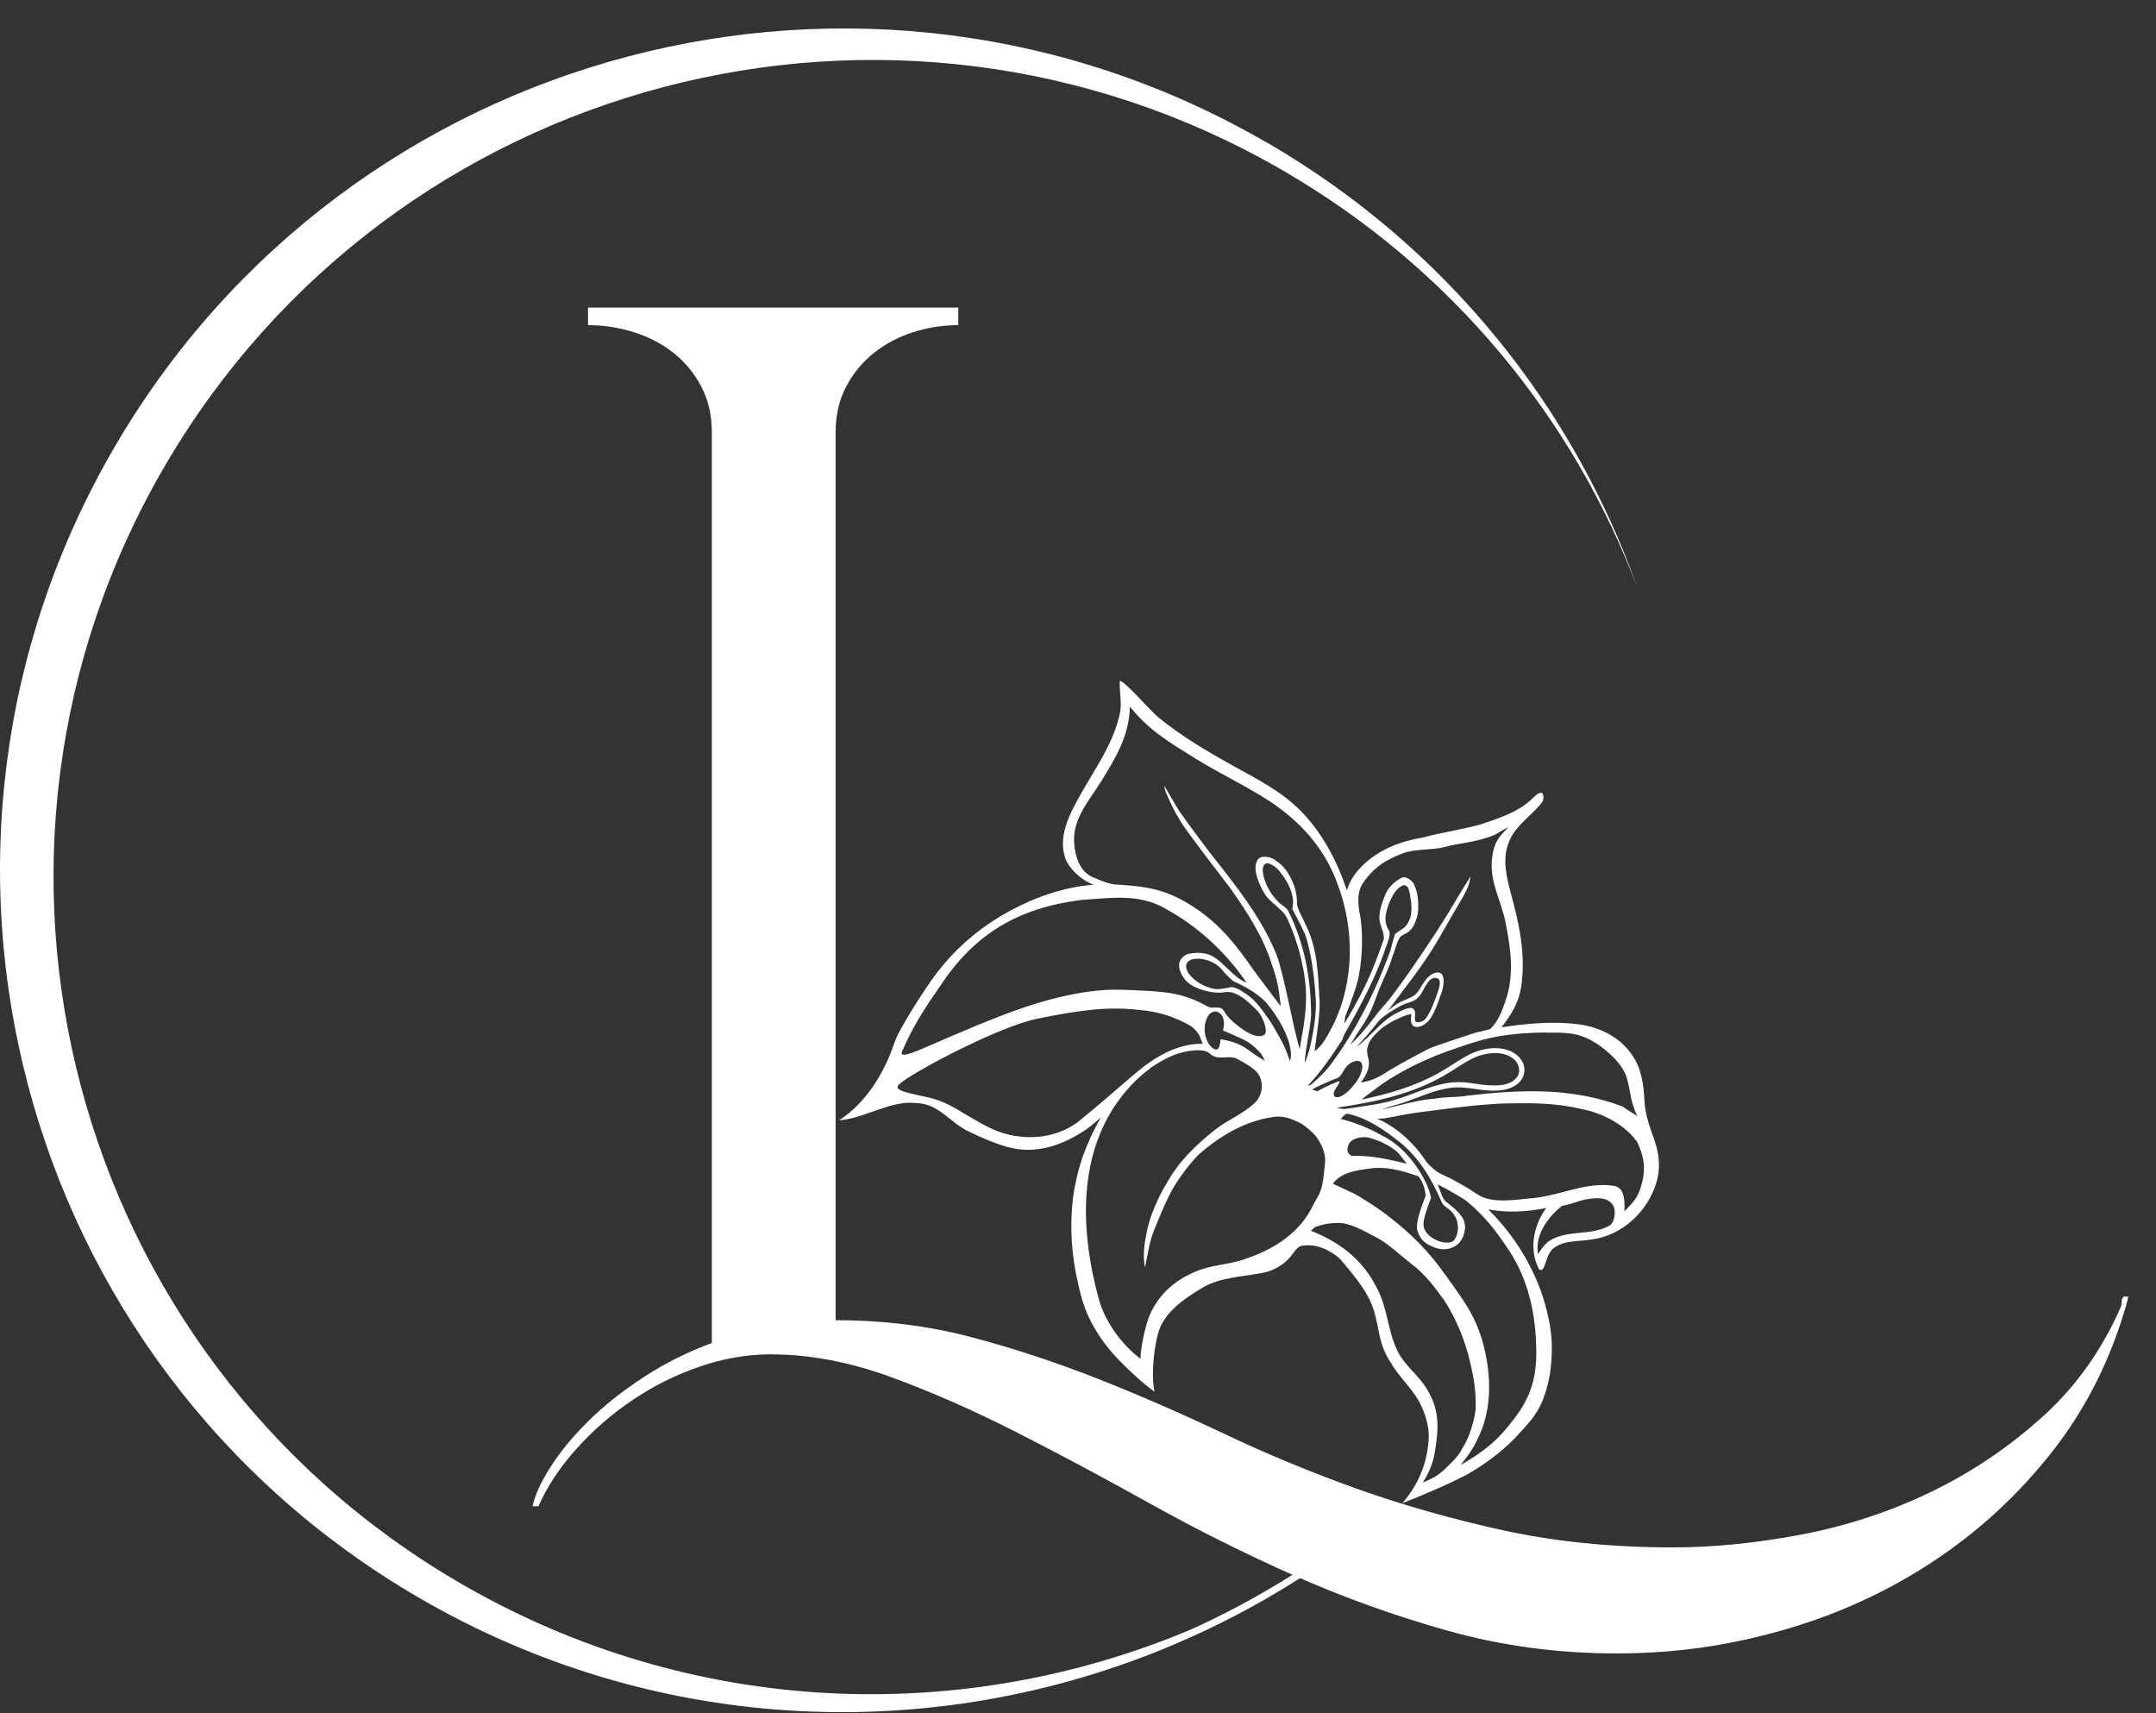 <svg width="73" height="58" viewBox="0 0 73 58" fill="none" xmlns="http://www.w3.org/2000/svg">
<rect x="0" y="0" width="73" height="58" fill="#333333" stroke="none"/>
<g clip-path="url(#clip0_354_281)">
<path d="M56.027 38.62C55.869 38.181 55.701 37.739 55.68 37.267C55.651 36.74 55.587 36.191 55.282 35.747C54.877 35.121 54.157 34.761 53.428 34.674C52.567 34.565 51.692 34.652 50.835 34.778C51.156 34.386 51.425 33.936 51.502 33.427C51.67 32.365 51.446 31.292 51.163 30.269C51.014 29.707 50.859 29.092 51.081 28.525C51.289 27.971 51.814 27.646 52.177 27.207C52.273 27.111 52.281 26.965 52.223 26.847C52.089 26.813 52.001 26.93 51.913 27.004C51.43 27.492 50.755 27.699 50.12 27.913C49.469 28.091 48.8 28.184 48.149 28.36C47.346 28.488 46.543 28.823 45.999 29.446C45.818 29.643 45.687 29.88 45.604 30.133C45.265 29.137 44.764 28.173 44.014 27.425C43.369 26.778 42.544 26.363 41.752 25.926C40.882 25.441 40.018 24.933 39.244 24.304C38.903 24.027 38.151 23.114 37.913 23.042C37.903 23.508 38.004 23.857 37.9 24.23C37.676 25.183 37.113 25.971 36.635 26.81C36.259 27.478 35.835 28.219 36.046 28.975C36.147 29.385 36.627 29.811 37.033 29.95C36.032 30.027 35.061 30.368 34.181 30.842C33.338 31.3 32.572 31.91 31.954 32.647C31.529 33.148 31.183 33.707 30.836 34.261C30.612 34.639 30.369 35.012 30.236 35.435C29.905 36.383 29.278 37.371 28.414 37.925C29.265 37.869 30.148 37.243 31.02 37.342C31.777 37.366 32.106 37.941 32.74 38.277C33.157 38.479 33.821 38.78 34.28 38.87C35.069 39.038 35.846 38.806 36.537 38.388C36.894 38.173 36.961 38.101 37.273 37.827C36.758 38.748 36.486 39.499 36.329 40.545C36.219 41.549 36.273 42.457 36.502 43.448C36.622 43.965 36.734 44.521 37.313 45.357C37.844 46.127 38.991 47.078 39.092 47.107C39.012 46.814 38.999 45.994 39.199 45.184C39.383 44.441 40.082 43.965 40.805 43.541C41.477 43.192 42.352 43.211 42.968 43.038C43.809 42.718 43.774 42.226 44.081 42.175C44.548 42.093 45.001 42.295 45.364 42.609C45.735 43.043 46.087 43.469 46.3 43.861C46.77 44.705 46.548 45.328 47.095 46.138C47.354 46.604 47.917 47.104 48.125 47.602C48.293 47.943 48.408 48.401 48.37 48.782C48.304 49.591 48.013 50.273 47.482 50.888C48.229 50.593 48.973 50.281 49.686 49.911C50.259 49.578 50.803 49.184 51.27 48.71C51.855 48.071 52.252 47.754 52.479 46.521C52.625 45.461 52.508 44.862 52.305 44.116C51.956 42.918 51.278 41.818 50.39 40.942C51.041 41.065 51.71 41.027 52.353 40.894C51.929 41.475 51.761 42.282 52.097 42.942C52.121 43.033 52.249 42.99 52.268 42.915C52.375 42.684 52.401 42.396 52.628 42.239C52.988 41.975 53.463 42.037 53.885 41.962C54.909 41.832 55.781 41.03 56.077 40.053C56.227 39.587 56.189 39.081 56.024 38.625M52.332 34.959C52.953 34.956 53.404 34.937 53.951 35.262C54.375 35.51 54.941 36.008 55.08 36.482C55.216 36.934 55.186 37.265 55.437 37.781C55.301 37.693 55.074 37.563 54.946 37.462C53.236 36.809 51.497 36.884 49.707 37.089C49.339 37.158 48.96 37.123 48.592 37.193C47.976 37.235 47.386 37.43 46.786 37.56C47.026 37.459 47.282 37.411 47.528 37.326C48.061 37.145 48.576 36.892 49.141 36.823C49.646 36.761 50.139 36.945 50.643 36.921C50.937 36.913 51.26 36.844 51.465 36.615C51.633 36.434 51.665 36.144 51.54 35.931C51.409 35.694 51.15 35.555 50.891 35.507C50.47 35.43 50.035 35.542 49.664 35.744C49.323 35.933 49.008 36.165 48.667 36.349C47.869 36.788 46.986 37.041 46.1 37.225C46.191 37.15 46.284 37.076 46.378 37.006H46.388C47.245 36.314 48.346 35.795 49.395 35.456C50.457 35.073 51.203 34.969 52.329 34.953M48.242 39.96C47.912 39.326 47.423 38.748 46.77 38.428C46.338 38.183 45.873 38.002 45.393 37.877C45.476 37.813 45.545 37.664 45.673 37.715C46.319 37.864 46.874 38.253 47.383 38.657C48.045 39.182 48.488 39.928 48.811 40.694C48.891 40.868 49.099 40.921 49.2 41.081C49.406 41.32 49.416 41.741 49.237 41.981C49.059 42.218 48.176 41.946 48.197 41.416C48.216 41.134 48.456 40.553 48.456 40.553C48.403 40.335 48.349 40.159 48.24 39.96M47.639 39.395C46.978 39.246 46.45 39.11 45.767 39.131C45.639 39.057 45.572 38.964 45.665 38.745C45.759 38.527 46.13 38.46 46.348 38.514C46.567 38.567 47.103 38.767 47.365 39.057C47.365 39.057 47.541 39.281 47.637 39.395M45.585 37.536C45.476 37.558 45.369 37.526 45.268 37.499C46.559 37.31 47.877 37.033 49.005 36.346C49.424 36.101 49.814 35.776 50.302 35.683C50.625 35.616 51.001 35.635 51.262 35.861C51.441 36.008 51.505 36.293 51.353 36.479C51.158 36.716 50.822 36.759 50.537 36.743H50.534C50.099 36.745 49.675 36.604 49.24 36.639C48.592 36.681 48.002 36.985 47.394 37.182C46.81 37.382 46.194 37.443 45.588 37.534M45.345 36.652C45.383 36.567 45.303 36.626 45.287 36.618C45.052 36.713 44.822 36.82 44.601 36.943C44.54 36.924 44.481 36.905 44.422 36.886C44.657 36.751 45.031 36.594 45.161 36.543C45.292 36.492 45.321 36.503 45.385 36.407C45.46 36.37 45.543 36.008 45.879 35.925C46.212 35.84 46.202 36.261 45.889 36.671C45.577 37.081 45.287 37.219 45.183 37.11C45.078 37.001 45.311 36.737 45.348 36.652M44.156 31.553C44.252 31.766 44.486 32.554 44.553 33.893C44.569 34.24 44.51 34.801 44.353 35.456C44.334 35.547 44.225 35.909 44.174 35.986C44.204 35.48 44.361 34.871 44.393 34.362C44.385 33.111 44.172 31.936 43.606 30.815C43.537 30.706 43.409 30.655 43.318 30.567C42.864 30.12 42.787 29.694 42.763 29.545C42.739 29.396 42.768 29.193 42.958 29.233C43.184 29.302 43.339 29.5 43.47 29.689C43.681 30.003 43.851 30.389 43.753 30.773C43.819 30.882 44.057 31.34 44.15 31.553M45.441 35.219C45.468 35.134 45.5 35.049 45.545 34.969C46.066 34.05 46.57 33.116 46.911 32.112C46.965 31.942 47.082 31.71 47.045 31.526C46.818 31.206 46.922 30.855 47.055 30.527C47.159 30.298 47.266 30.075 47.511 29.968C47.663 29.955 47.698 30.091 47.725 30.203C47.786 30.551 47.864 30.951 47.656 31.268C47.565 31.441 47.365 31.497 47.231 31.625C47.194 31.739 47.127 31.992 47.074 32.192C46.605 33.491 45.9 34.911 45.089 35.992C44.905 36.255 44.668 36.474 44.43 36.687C44.39 36.729 44.342 36.751 44.284 36.751C44.729 36.285 45.089 35.752 45.439 35.214M47.269 34.306C46.762 34.57 46.498 35.004 45.919 35.459C46.26 35.073 46.354 34.985 46.671 34.578C46.882 34.354 47.157 34.202 47.423 34.053C47.608 33.944 47.882 33.931 48.026 33.758C48.192 33.584 48.242 33.347 48.413 33.18C48.501 33.084 48.723 33.06 48.749 33.225C48.76 33.395 48.685 33.558 48.635 33.718C48.533 33.984 48.44 34.264 48.264 34.493C48.184 34.594 47.938 34.663 47.914 34.548C47.89 34.434 47.944 34.285 47.89 34.2C47.837 34.114 47.781 34.04 47.274 34.303M46.151 29.894C46.495 29.377 46.927 29.098 47.506 28.887C47.933 28.725 48.474 28.791 48.915 28.674C49.413 28.538 49.774 28.538 50.27 28.381C50.721 28.248 50.662 28.208 51.081 27.998C50.731 28.344 50.585 28.53 50.523 29.031C50.414 29.859 50.843 30.485 50.987 31.284C51.15 32.109 51.265 32.94 51.014 33.763C50.886 34.149 50.753 34.559 50.457 34.836C50.24 34.905 50.15 34.908 49.931 34.969C49.931 34.969 48.92 35.297 48.424 35.48C48.424 35.48 47.351 36.026 46.855 36.354C46.62 36.508 46.354 36.604 46.076 36.647C46.202 36.479 46.319 36.293 46.346 36.077C46.383 35.875 46.252 35.686 46.298 35.483C46.34 35.225 46.543 35.033 46.724 34.863C47.013 34.588 47.776 34.274 47.784 34.343C47.792 34.413 47.703 34.706 47.922 34.761C48.109 34.807 48.341 34.623 48.434 34.474C48.616 34.194 48.72 33.861 48.827 33.55C48.869 33.398 48.931 33.1 48.808 32.969C48.677 32.852 48.459 32.975 48.349 33.084C48.096 33.342 48.074 33.603 47.826 33.736C47.549 33.885 47.431 33.846 46.986 34.224C47.57 33.438 48.176 32.7 48.672 31.851C48.963 31.348 49.237 30.866 49.534 30.365C49.68 30.093 49.752 29.958 49.792 29.673C49.523 30.088 49.299 30.474 49.051 30.887C48.928 31.092 48.787 31.302 48.661 31.507C48.661 31.507 47.586 33.158 46.973 33.915C46.503 34.423 46.284 34.841 45.721 35.369C45.871 35.124 45.938 35.007 46.052 34.839C46.423 34.298 46.482 34.053 46.69 33.513C46.818 33.182 47.042 32.764 47.154 32.36C47.247 32.144 47.322 31.774 47.447 31.683C47.656 31.558 47.829 31.55 47.978 31.047C48.069 30.746 48.013 30.219 47.898 29.987C47.866 29.846 47.626 29.646 47.474 29.71C47.237 29.819 47.021 30.029 46.917 30.253C46.791 30.567 46.629 30.962 46.743 31.3C46.783 31.433 46.903 31.702 46.837 31.843C46.442 32.983 46.138 33.619 45.521 34.652C45.553 34.389 45.516 34.49 45.615 34.242C45.922 33.443 46.055 33.076 46.106 32.226C46.132 31.776 46.114 31.238 46.026 30.86C45.956 30.442 45.991 30.131 46.146 29.894M37.014 29.702C36.566 29.521 36.403 28.996 36.371 28.554C36.31 27.731 36.843 27.151 37.268 26.48C37.777 25.649 38.233 24.925 38.257 23.921C38.887 24.717 39.62 25.148 40.474 25.678C41.298 26.19 42.184 26.6 42.998 27.13C44.033 27.817 44.841 28.717 45.265 29.867C45.873 31.419 45.871 33.238 45.119 34.74C44.95 35.044 44.806 35.382 44.51 35.587C44.521 35.435 44.702 34.373 44.681 33.907C44.625 32.961 44.617 32.088 44.174 31.233C44.105 31.068 43.929 30.78 43.915 30.597C43.929 30.053 43.635 29.404 43.198 29.135C43.054 28.996 42.624 28.922 42.56 29.156C42.411 29.404 42.624 29.971 42.848 30.299C43.011 30.557 43.473 30.81 43.585 31.103C43.966 31.904 44.22 32.943 44.222 33.736C44.222 34.532 44.041 35.209 44.009 35.515C43.771 34.759 43.499 33.081 43.227 32.336C42.806 31.281 42.131 30.354 41.437 29.465C40.92 28.823 40.429 28.16 39.951 27.489C39.842 27.329 39.495 26.73 39.42 26.594C39.434 26.669 39.444 26.749 39.474 26.821C39.669 27.281 39.895 27.729 40.194 28.131C40.672 28.783 41.16 29.425 41.653 30.064C42.224 30.871 42.771 31.715 43.07 32.666C43.257 33.201 43.294 33.449 43.366 34.059C43.302 33.995 42.942 33.499 42.563 33.001C42.184 32.503 41.573 31.457 40.431 30.714C39.532 30.128 38.911 30.014 37.846 29.947C37.548 29.947 37.276 29.803 37.004 29.699M43.673 35.909C43.617 35.742 43.553 35.579 43.483 35.417C43.457 35.342 43.115 34.745 43.048 34.634C42.606 33.997 42.48 33.813 41.984 33.513C41.984 33.513 41.789 33.414 41.701 33.417C41.611 33.422 41.28 33.523 41.074 33.47C40.768 33.398 40.474 33.236 40.274 32.991C40.189 32.884 40.119 32.73 40.189 32.599C40.274 32.469 40.447 32.453 40.592 32.455C40.906 32.474 41.221 32.618 41.413 32.873C41.504 32.999 41.755 33.214 41.755 33.214C42.163 33.398 42.608 33.64 42.907 33.981C43.675 34.937 43.779 35.672 43.678 35.909M30.564 35.552C30.902 34.759 31.332 34.096 31.826 33.393C32.999 31.598 34.501 30.73 36.633 30.464C37.625 30.4 38.524 30.253 39.407 30.73C40.122 31.121 41.24 31.856 42.208 33.265C41.779 33.121 41.408 32.53 41 32.346C40.762 32.237 40.504 32.24 40.242 32.293C40.09 32.322 39.93 32.487 39.922 32.65C39.914 32.9 40.082 33.153 40.266 33.3C40.562 33.513 41.08 33.648 41.45 33.593C41.915 33.494 42.379 34.045 42.555 34.2C42.731 34.354 42.936 34.863 42.83 35.012C42.728 35.113 42.571 35.086 42.398 35.028C42.224 34.969 41.635 34.586 41.443 34.226C41.339 34.016 41.05 34.176 40.885 34.072C40.005 33.577 39.415 33.56 37.98 33.507C36.542 33.454 34.872 34.008 33.898 34.386C31.409 35.353 30.342 36.026 30.558 35.552M42.085 35.182C42.299 35.281 42.742 35.603 42.816 35.909C42.619 35.781 42.579 35.773 42.227 35.515C41.877 35.257 41.333 35.177 41.322 35.188C41.309 35.313 41.312 35.558 41.141 35.526C40.877 35.411 40.768 35.031 40.789 34.772C40.81 34.554 40.901 34.234 41.176 34.242C41.453 34.312 41.488 34.652 41.403 34.881C41.685 35.009 41.875 35.084 42.088 35.185M36.579 37.92C35.907 38.46 35.056 38.599 34.218 38.426C33.65 38.306 33.231 38.037 32.645 37.699C32.207 37.424 31.812 37.217 31.289 37.121C30.67 36.982 30.185 36.9 30.478 36.681C30.908 36.298 33.8 34.756 35.123 34.487C36.449 34.218 37.478 34.056 38.607 34.194C39.204 34.24 39.783 34.426 40.303 34.724C40.447 34.823 40.568 34.951 40.634 35.113C40.661 35.188 40.69 35.26 40.722 35.334C39.81 35.321 39.015 35.84 38.351 36.413C37.761 36.919 37.182 37.43 36.577 37.917M42.144 42.628C41.504 42.841 41.048 42.801 40.423 43.072C39.757 43.365 39.242 43.816 38.935 44.505C38.788 44.835 38.612 45.642 38.617 46.002C38.18 45.672 37.462 44.942 37.19 43.927C36.609 41.76 36.494 39.355 37.729 37.464C38.06 36.972 38.455 36.519 38.943 36.173V36.162C39.364 35.88 39.754 35.656 40.261 35.579C40.495 35.547 40.797 35.52 40.957 35.664C41.266 35.938 41.6 35.691 41.888 35.848C42.099 35.962 42.365 36.104 42.536 36.274C42.814 36.567 42.774 37.081 42.475 37.345C42.08 37.723 41.552 37.914 41.13 38.255C40.469 38.782 39.909 39.321 39.5 40.063C39.199 40.543 38.935 41.203 38.844 41.624C38.754 42.045 38.681 42.516 38.77 42.907C38.858 42.471 38.916 42.031 39.092 41.605C39.271 41.179 39.487 40.615 39.757 40.159C39.991 39.779 40.263 39.422 40.573 39.099C41.285 38.468 42.144 37.952 43.099 37.816C43.446 37.749 43.777 37.891 44.075 38.045C44.241 38.162 44.401 38.29 44.537 38.444C44.745 38.716 44.91 39.059 44.86 39.411C44.812 39.781 44.817 40.178 44.62 40.511C44.457 40.788 44.332 41.089 44.126 41.342C43.63 41.975 42.896 42.38 42.141 42.625M48.893 49.762C48.728 49.9 48.611 50.015 48.176 50.185C48.501 49.674 48.573 49.333 48.645 48.713C48.733 47.959 48.592 47.477 48.309 47.016C48.013 46.529 47.541 46.22 47.303 45.703C46.978 45.011 46.989 44.316 46.636 43.637C46.196 42.753 45.537 42.13 44.382 41.661C44.436 41.642 44.494 41.544 44.55 41.531C44.718 41.483 44.889 41.408 45.297 41.4C45.706 41.395 46.135 41.648 46.562 41.869C47.013 42.098 47.399 42.489 47.797 42.793C48.264 43.15 48.568 43.56 48.907 44.031C49.294 44.62 49.598 45.365 49.763 46.058C49.907 46.651 49.992 47.155 49.958 47.77C49.896 48.153 49.758 48.627 49.558 48.958C49.446 49.123 49.507 49.181 48.896 49.759M51.073 42.298C51.758 43.328 52.009 44.511 52.017 45.757C52.023 46.657 51.817 47.317 51.273 48.023C50.699 48.787 50.259 49.123 49.453 49.599C49.726 49.245 49.846 49.104 50.038 48.697C50.521 47.735 50.497 46.588 50.238 45.568C49.96 44.468 49.451 43.893 48.907 43.115C48.41 42.41 47.8 41.786 47.119 41.259C46.73 40.929 45.994 40.481 45.852 40.41C45.711 40.34 45.369 40.189 45.129 40.074C45.407 39.688 45.922 39.621 46.359 39.563C46.93 39.472 47.501 39.635 48.032 39.826C48.173 40.013 48.253 40.247 48.272 40.481C48.12 40.862 47.906 41.448 47.997 41.677C48.05 41.805 48.104 42.015 48.426 42.17C48.749 42.322 48.987 42.335 49.237 42.202C49.512 42.079 49.667 41.651 49.582 41.379C49.518 41.094 49.104 40.796 48.963 40.684C48.824 40.572 48.773 40.308 48.675 40.098C48.997 40.242 49.606 40.62 49.606 40.62C50.278 41.163 50.659 41.68 51.068 42.295M54.506 41.485C53.89 41.84 53.111 41.627 52.5 41.983C52.311 42.093 52.193 42.279 52.076 42.455C51.969 41.861 52.343 41.259 52.887 40.822C53.346 40.74 53.495 40.604 53.962 40.569C54.237 40.551 54.49 40.58 54.626 40.822C54.727 41.006 54.663 41.387 54.506 41.485ZM55.597 40.039C55.49 40.45 55.397 40.623 55 41.006C55.018 40.599 54.997 40.194 54.629 40.143C53.754 40.005 52.847 40.45 51.985 40.553C51.356 40.604 50.55 40.766 50.046 40.447C49.672 40.189 49.211 39.93 48.797 39.744C48.635 39.68 48.373 39.438 48.28 39.307C47.858 38.671 47.261 38.141 46.634 37.874C46.663 37.874 46.842 37.861 46.874 37.861C47.458 37.76 47.528 37.725 48.016 37.661C49.251 37.502 49.819 37.416 50.843 37.358C51.788 37.339 52.615 37.323 53.54 37.544C54.239 37.664 55.048 38.093 55.44 38.671C55.656 39.131 55.728 39.541 55.6 40.037" fill="white"/>
<path d="M42.917 4.841C29.294 -3.081 11.818 1.523 3.884 15.125C-4.052 28.725 0.56 46.169 14.184 54.089C22.062 58.669 31.222 59.055 39.087 55.945C39.156 55.918 39.223 55.889 39.292 55.862C39.562 55.753 39.828 55.642 40.092 55.524C40.282 55.442 40.471 55.356 40.658 55.269C40.749 55.226 40.839 55.186 40.927 55.144C41.231 54.997 41.536 54.845 41.837 54.688C41.856 54.678 41.874 54.669 41.893 54.659C43.659 53.732 45.337 52.616 46.892 51.322L46.658 51.216C44.726 52.811 42.605 54.129 40.359 55.149C32.594 58.435 23.43 58.158 15.582 53.596C2.358 45.911 -2.121 28.975 5.581 15.775C13.285 2.575 30.249 -1.896 43.472 5.791C49.194 9.117 53.279 14.177 55.448 19.913C53.268 13.786 48.989 8.366 42.92 4.838" fill="white"/>
<path d="M71.856 43.957C71.817 44.055 71.859 44.13 71.817 44.226C71.187 45.666 70.331 46.883 69.245 47.882C68.087 48.944 66.809 49.815 65.411 50.492C64.013 51.17 62.549 51.653 61.018 51.945C59.486 52.238 58.03 52.385 56.645 52.385C54.57 52.385 52.652 52.19 50.897 51.807C49.139 51.421 47.482 50.95 45.924 50.393C44.366 49.834 42.875 49.216 41.45 48.539C40.026 47.863 38.609 47.245 37.198 46.686C35.787 46.13 34.357 45.656 32.906 45.272C31.454 44.886 29.918 44.694 28.293 44.694V14.638C28.293 14.055 28.413 13.535 28.654 13.083C28.893 12.63 29.206 12.252 29.593 11.945C29.979 11.639 30.417 11.408 30.91 11.248C31.404 11.088 31.916 11.008 32.447 11.008V10.412H19.909V11.008C20.44 11.008 20.96 11.088 21.467 11.248C21.971 11.408 22.419 11.639 22.803 11.945C23.19 12.252 23.502 12.63 23.742 13.083C23.982 13.535 24.102 14.052 24.102 14.638V45.464C23.291 45.767 22.537 46.14 21.846 46.588C21.085 47.08 20.44 47.592 19.909 48.121C19.375 48.651 18.951 49.171 18.631 49.677C18.311 50.18 18.111 50.619 18.031 50.992H18.231C18.524 50.326 18.948 49.682 19.509 49.059C20.069 48.433 20.698 47.882 21.405 47.405C22.11 46.926 22.87 46.548 23.681 46.268C24.492 45.988 25.297 45.85 26.098 45.85C27.402 45.85 28.747 46.103 30.131 46.606C31.516 47.109 32.94 47.735 34.405 48.481C35.87 49.224 37.387 50.036 38.959 50.912C40.53 51.788 42.155 52.6 43.83 53.343C45.508 54.086 47.25 54.712 49.061 55.218C50.87 55.721 52.761 55.974 54.733 55.974C56.704 55.974 58.486 55.716 60.324 55.197C62.162 54.678 63.859 53.908 65.417 52.885C66.975 51.863 68.332 50.614 69.49 49.139C70.648 47.663 71.494 45.97 72.027 44.055L72.062 43.895H71.904L71.862 43.957H71.856Z" fill="white"/>
</g>
<defs>
<clipPath id="clip0_354_281">
<rect width="72.057" height="57" fill="white" transform="translate(0 0.964)"/>
</clipPath>
</defs>
</svg>
